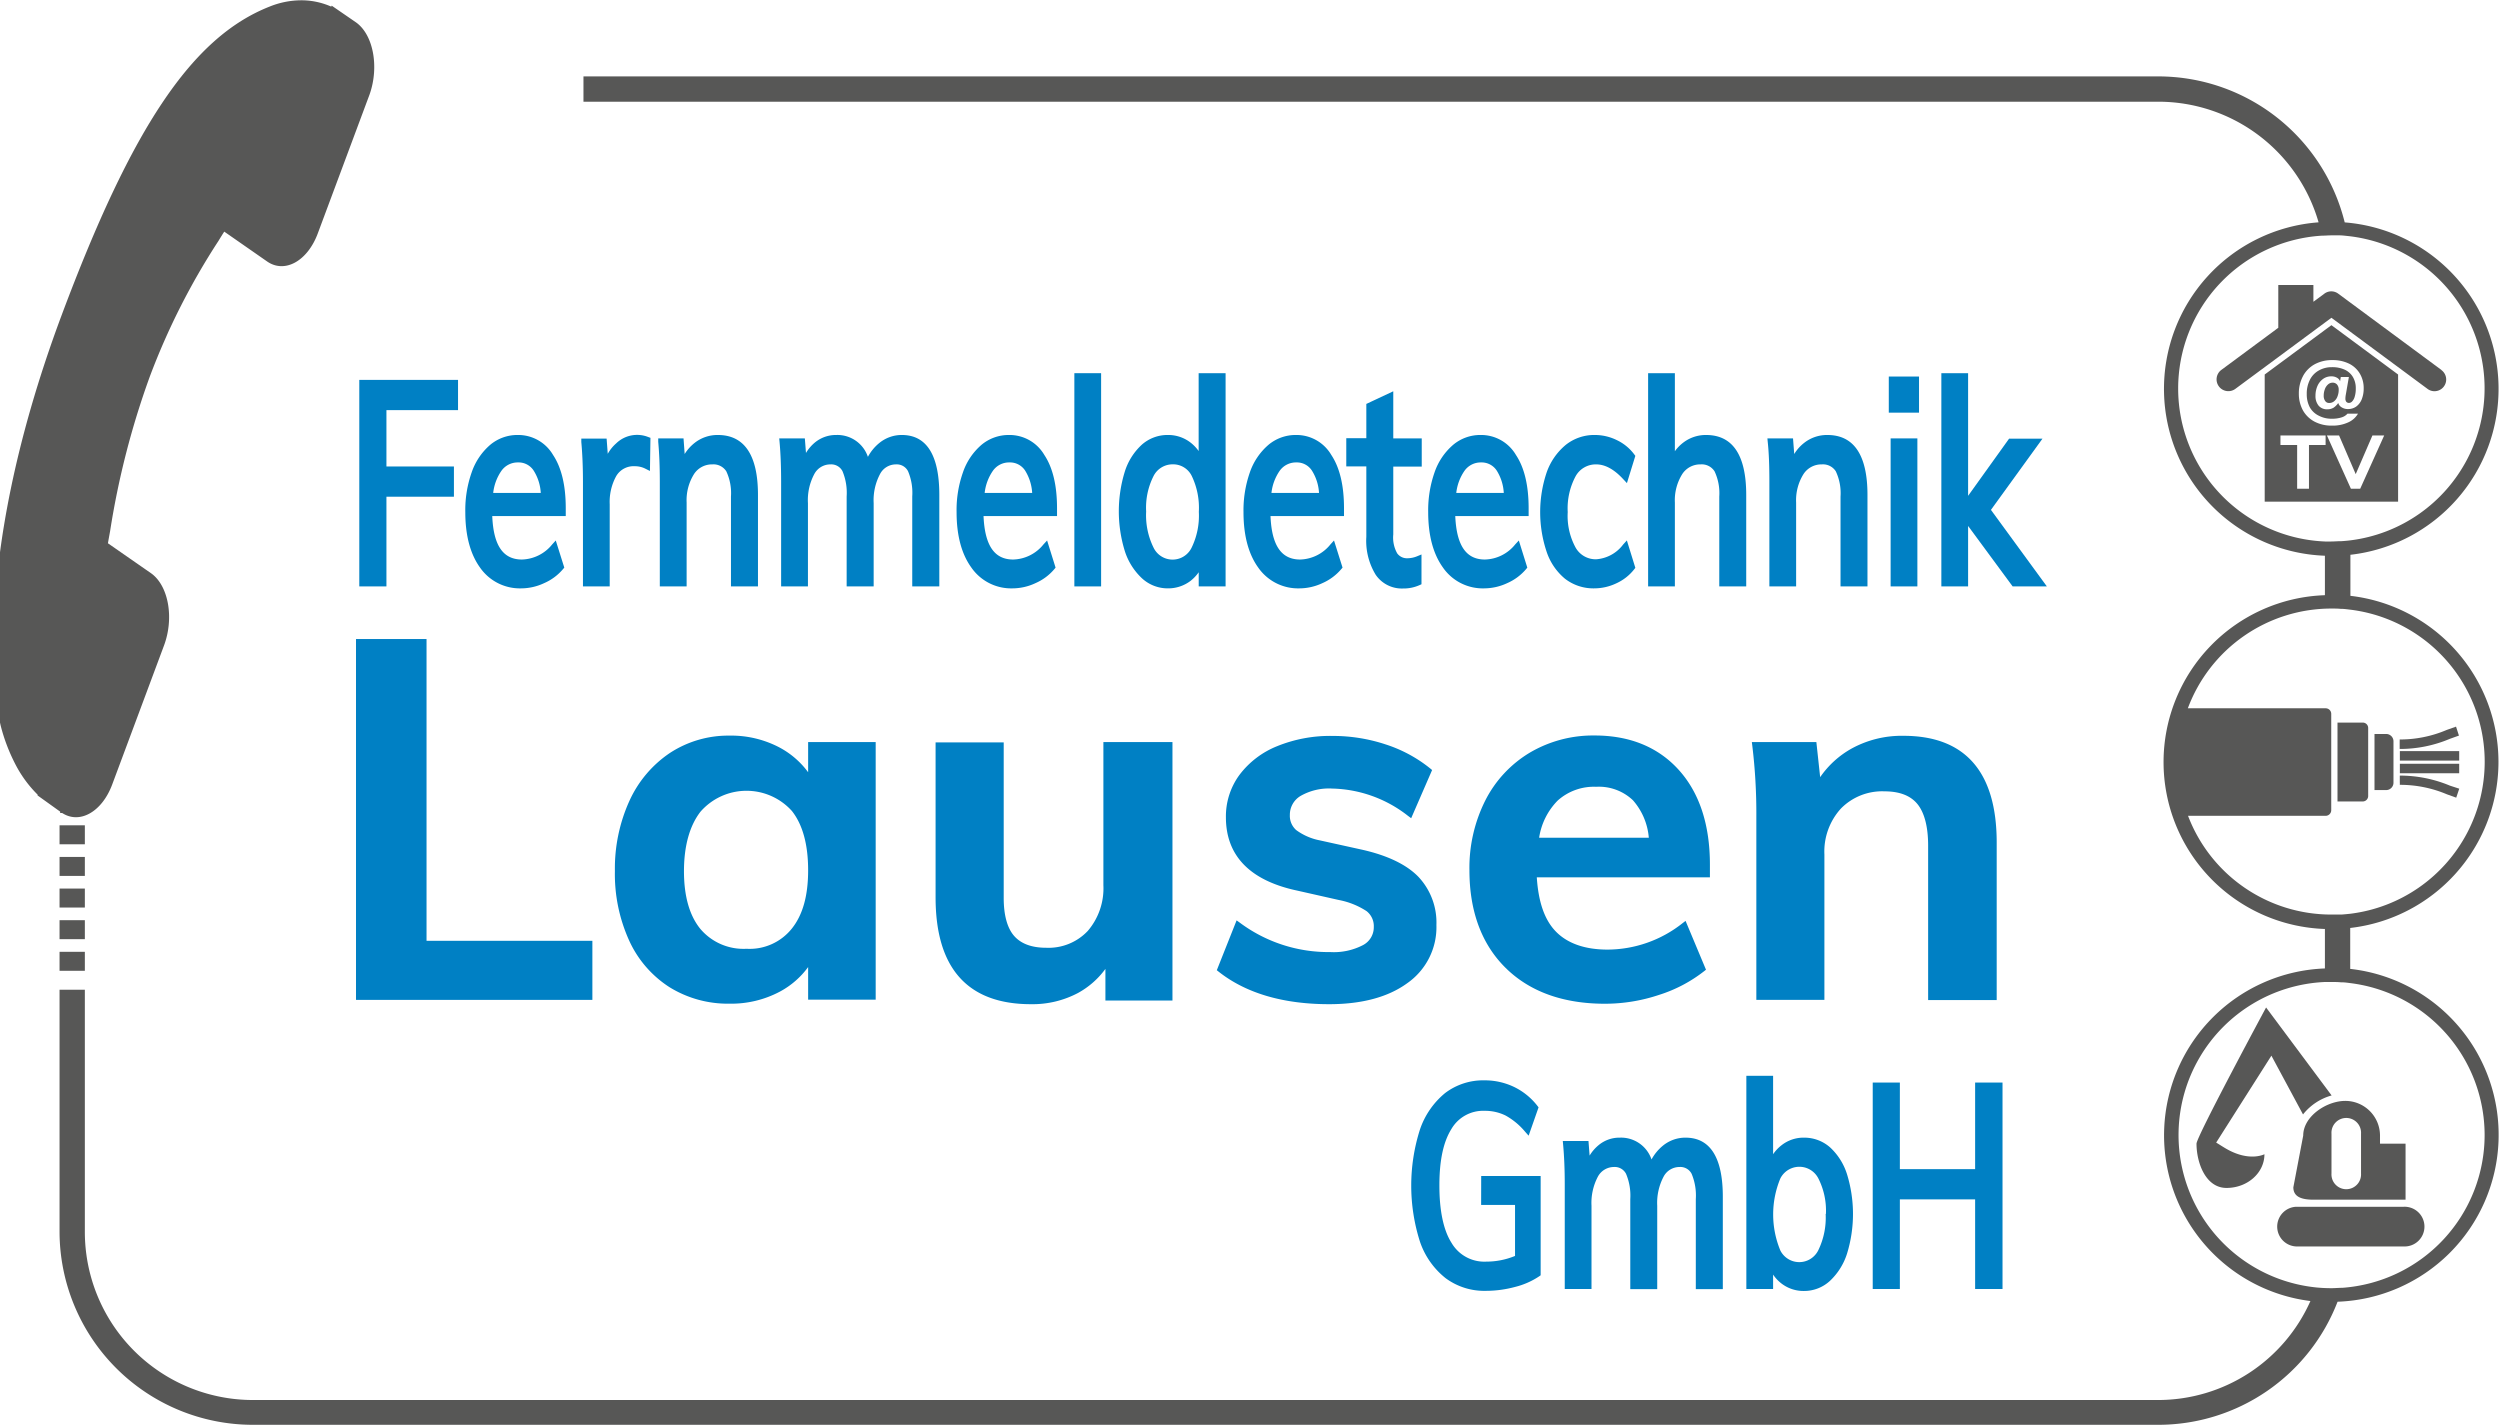 <?xml version="1.0"?>
<svg xmlns="http://www.w3.org/2000/svg" version="1.1" width="300" height="171" viewBox="0 0 300 171"><svg version="1.1" width="301" height="171" viewBox="0 0 65535 37276" x="-1" y="0"><svg id="Ebene_1" data-name="Ebene 1" viewBox="0 0 396.08 225.29" width="65535" height="37276"><defs><style>.cls-1{fill:#575756;}.cls-2{fill:#0080c4;}</style></defs><title>Lausen_Logo_Vektor_hell</title><path class="cls-1" d="M471.31,292.08h-17a3.14,3.14,0,0,0,0,6.27h17a3.14,3.14,0,1,0,0-6.27Z" transform="translate(-90.25 -101.29)"/><path class="cls-1" d="M449.59,260.57s-11,20.43-11,21.53c0,2.95,1.41,7,4.74,7s6-2.39,6-5.33c0,0-2.34,1.25-6-.84-.59-.34-1.13-.7-1.63-1l8.73-13.74,5,9.29a8.75,8.75,0,0,1,4.52-3Z" transform="translate(-90.25 -101.29)"/><path class="cls-1" d="M467.6,282.1v-1.28a5.49,5.49,0,0,0-5.48-5.48c-3,0-6.66,2.46-6.66,5.48L453.9,289c0,1.44,1.18,1.88,2.74,1.95v0h15V282.1Zm-3,4.71a2.34,2.34,0,1,1-4.67,0v-6.28a2.34,2.34,0,1,1,4.67,0Z" transform="translate(-90.25 -101.29)"/><path class="cls-1" d="M477.31,159.78,461,147.72a1.83,1.83,0,0,0-2.2,0L457.07,149v-2.65h-5.55v6.76l-9,6.66a1.85,1.85,0,0,0,2.21,3l15.19-11.24,15.19,11.24a1.82,1.82,0,0,0,1.1.37,1.85,1.85,0,0,0,1.1-3.34Z" transform="translate(-90.25 -101.29)"/><rect class="cls-1" x="10.49" y="140.48" width="4" height="3"/><rect class="cls-1" x="10.49" y="145.48" width="4" height="3"/><rect class="cls-1" x="10.49" y="150.48" width="4" height="3"/><rect class="cls-1" x="10.49" y="130.48" width="4" height="3"/><rect class="cls-1" x="10.49" y="135.48" width="4" height="3"/><path class="cls-1" d="M147.57,104.8l-3.81-2.62-.06.16a11.67,11.67,0,0,0-5-1,13.47,13.47,0,0,0-4.77,1c-12.21,4.82-21.72,19-32.86,48.78-15.38,41.22-9.86,64-9.61,65a28.62,28.62,0,0,0,2.23,5.87,19,19,0,0,0,3.58,4.93l0,.13,3.57,2.56v.21h.31c2.77,1.81,6.29-.16,7.91-4.49l8.2-22c1.63-4.38.69-9.5-2.08-11.43l-6.79-4.72c.1-.6.22-1.24.34-1.9a130,130,0,0,1,6.3-24.51,109.78,109.78,0,0,1,10.84-21.4c.31-.51.61-1,.91-1.46l4.54,3.16,2.24,1.56c2.78,1.93,6.37-.05,8-4.42l8.2-22C151.29,111.87,150.36,106.74,147.57,104.8Z" transform="translate(-90.25 -101.29)"/><polygon class="cls-2" points="68.51 101.03 57.36 101.03 57.36 158.08 94.73 158.08 94.73 148.74 68.51 148.74 68.51 101.03"/><path class="cls-2" d="M219.09,223.38a13.51,13.51,0,0,0-4.46-3.88,16.37,16.37,0,0,0-7.95-1.91,16.87,16.87,0,0,0-9.41,2.72,18.15,18.15,0,0,0-6.44,7.61A25.86,25.86,0,0,0,188.54,239a25.43,25.43,0,0,0,2.26,11,17.2,17.2,0,0,0,6.4,7.38,17.53,17.53,0,0,0,9.48,2.59,16.37,16.37,0,0,0,7.95-1.91,13.29,13.29,0,0,0,4.46-3.88v5.16h10.68V218.61H219.09Zm-2.57,6.12c1.71,2.16,2.57,5.31,2.57,9.38s-.86,7.06-2.57,9.21a8.54,8.54,0,0,1-7.17,3.2,8.94,8.94,0,0,1-7.29-3.13c-1.72-2.1-2.6-5.17-2.6-9.13s.88-7.18,2.61-9.41a9.66,9.66,0,0,1,14.45-.12Z" transform="translate(-90.25 -101.29)"/><path class="cls-2" d="M265.77,241.24a10.36,10.36,0,0,1-2.46,7.22,8.52,8.52,0,0,1-6.56,2.67c-2.31,0-4-.63-5.09-1.87s-1.65-3.3-1.65-6v-24.6H239.24v24.52c0,11.19,5.07,16.87,15.07,16.87a15.32,15.32,0,0,0,7.48-1.79,13.21,13.21,0,0,0,4.3-3.79v5h10.6V218.61H265.77Z" transform="translate(-90.25 -101.29)"/><path class="cls-2" d="M318.42,247.54a10.54,10.54,0,0,0-2.86-7.64c-1.87-1.92-4.85-3.36-8.87-4.27l-6.75-1.49a9.23,9.23,0,0,1-3.69-1.62,3,3,0,0,1-1-2.38,3.46,3.46,0,0,1,1.67-3,9,9,0,0,1,5-1.18,20.09,20.09,0,0,1,12,4.31l.51.38,3.31-7.62-.29-.24a21.92,21.92,0,0,0-7.09-3.82,26.52,26.52,0,0,0-8.34-1.33,22.22,22.22,0,0,0-8.78,1.62,13.93,13.93,0,0,0-5.95,4.53,11.06,11.06,0,0,0-2.15,6.71c0,6.07,3.79,10,11.26,11.59l6.6,1.49a12.17,12.17,0,0,1,4.38,1.76,3,3,0,0,1,1.14,2.48,3.18,3.18,0,0,1-1.69,2.88,10,10,0,0,1-5.21,1.11,23.43,23.43,0,0,1-14.26-4.63l-.53-.38-3.13,7.88.29.23c4.32,3.41,10.2,5.14,17.48,5.14,5.17,0,9.32-1.12,12.34-3.32A10.79,10.79,0,0,0,318.42,247.54Z" transform="translate(-90.25 -101.29)"/><path class="cls-2" d="M326.14,227.86a23.7,23.7,0,0,0-2.5,11c0,6.51,1.93,11.72,5.74,15.47s9.09,5.65,15.7,5.65a27,27,0,0,0,8.54-1.4,22.61,22.61,0,0,0,7.13-3.75l.29-.23-3.23-7.72-.51.39a19.19,19.19,0,0,1-11.83,4.15c-3.61,0-6.37-1-8.18-2.87s-2.75-4.72-3-8.56h27.37v-2c0-6.29-1.64-11.32-4.89-14.94s-7.74-5.48-13.32-5.48a19.68,19.68,0,0,0-10.26,2.71A18.6,18.6,0,0,0,326.14,227.86Zm8.52,5.87a10.63,10.63,0,0,1,2.93-5.87,8.56,8.56,0,0,1,6.07-2.18,7.81,7.81,0,0,1,5.83,2.13,10.23,10.23,0,0,1,2.51,5.92Z" transform="translate(-90.25 -101.29)"/><path class="cls-2" d="M369,230.37v29h10.76v-23a10.09,10.09,0,0,1,2.62-7.26,9.13,9.13,0,0,1,6.88-2.71c2.35,0,4.1.66,5.2,2s1.7,3.56,1.7,6.57v24.43H407v-24.9c0-11.2-5-16.88-14.75-16.88a16.44,16.44,0,0,0-8.16,2,14.76,14.76,0,0,0-5,4.54l-.6-5.55H368.29l.07.57A89,89,0,0,1,369,230.37Z" transform="translate(-90.25 -101.29)"/><polygon class="cls-2" points="62.17 78.53 72.84 78.53 72.84 73.75 62.17 73.75 62.17 64.84 73.49 64.84 73.49 60.06 57.88 60.06 57.88 92.71 62.17 92.71 62.17 78.53"/><path class="cls-2" d="M173.74,194.31a8.6,8.6,0,0,0,3.62-.83,8.17,8.17,0,0,0,3-2.24l.18-.21-1.35-4.29-.58.64a6.36,6.36,0,0,1-4.77,2.37c-3,0-4.5-2.25-4.69-6.87h11.62v-1.25c0-3.55-.66-6.38-2-8.4a6.38,6.38,0,0,0-5.61-3.17,6.69,6.69,0,0,0-4.36,1.58,10,10,0,0,0-2.91,4.35,17.91,17.91,0,0,0-1,6.26c0,3.68.78,6.62,2.32,8.76A7.68,7.68,0,0,0,173.74,194.31Zm-4.44-15.09a7.61,7.61,0,0,1,1.31-3.51,3.15,3.15,0,0,1,2.61-1.31,2.83,2.83,0,0,1,2.47,1.28,7.39,7.39,0,0,1,1.13,3.54Z" transform="translate(-90.25 -101.29)"/><path class="cls-2" d="M191.68,175a3.64,3.64,0,0,1,1.68.39l.72.36.08-5.24-.33-.12a4.75,4.75,0,0,0-5.09,1,6.22,6.22,0,0,0-1.33,1.65l-.18-2.41h-4l0,.54c.17,1.84.26,4,.26,6.27V194h4.23V181a8.44,8.44,0,0,1,1-4.39A3.17,3.17,0,0,1,191.68,175Z" transform="translate(-90.25 -101.29)"/><path class="cls-2" d="M195.64,177.41V194h4.24V180.74a7.77,7.77,0,0,1,1.15-4.47,3.37,3.37,0,0,1,2.91-1.56,2.4,2.4,0,0,1,2.21,1.09,8.15,8.15,0,0,1,.74,4V194h4.27V179.54c0-6.29-2.14-9.48-6.35-9.48a5.84,5.84,0,0,0-3.65,1.24,6.8,6.8,0,0,0-1.59,1.77l-.18-2.47h-4l0,.54C195.56,173,195.64,175.09,195.64,177.41Z" transform="translate(-90.25 -101.29)"/><path class="cls-2" d="M239.83,194V179.54c0-6.29-2-9.48-5.93-9.48a5.59,5.59,0,0,0-3.56,1.27,7.19,7.19,0,0,0-1.8,2.19,5.09,5.09,0,0,0-5-3.46,5.23,5.23,0,0,0-3.43,1.23,6.52,6.52,0,0,0-1.36,1.61l-.18-2.3h-4.05l.05.54c.17,1.84.25,4,.25,6.27V194h4.24V180.83a8.73,8.73,0,0,1,1-4.58,2.86,2.86,0,0,1,2.55-1.54,2,2,0,0,1,1.91,1.07,8.88,8.88,0,0,1,.66,4V194h4.27V180.83a8.84,8.84,0,0,1,1-4.58,2.82,2.82,0,0,1,2.53-1.54,2,2,0,0,1,1.9,1.07,8.71,8.71,0,0,1,.67,4V194Z" transform="translate(-90.25 -101.29)"/><path class="cls-2" d="M251.42,194.31a8.6,8.6,0,0,0,3.62-.83,8.2,8.2,0,0,0,3-2.24l.17-.21-1.34-4.29-.59.64a6.34,6.34,0,0,1-4.77,2.37c-3,0-4.49-2.25-4.69-6.87h11.62v-1.25c0-3.55-.66-6.38-2-8.4a6.38,6.38,0,0,0-5.61-3.17,6.71,6.71,0,0,0-4.36,1.58,10,10,0,0,0-2.91,4.35,17.91,17.91,0,0,0-1,6.26c0,3.68.78,6.62,2.33,8.76A7.66,7.66,0,0,0,251.42,194.31ZM247,179.22a7.61,7.61,0,0,1,1.31-3.51,3.12,3.12,0,0,1,2.61-1.31,2.85,2.85,0,0,1,2.47,1.28,7.5,7.5,0,0,1,1.12,3.54Z" transform="translate(-90.25 -101.29)"/><rect class="cls-2" x="170.93" y="59" width="4.23" height="33.71"/><path class="cls-2" d="M285.09,194V160.29h-4.26V172.6a6.37,6.37,0,0,0-1.32-1.37,5.76,5.76,0,0,0-3.55-1.17,6.11,6.11,0,0,0-4.13,1.55,9.7,9.7,0,0,0-2.68,4.26,21.31,21.31,0,0,0,0,12.52,10.08,10.08,0,0,0,2.71,4.32,6,6,0,0,0,4.08,1.6,5.85,5.85,0,0,0,3.59-1.17,6.39,6.39,0,0,0,1.31-1.38V194Zm-4.23-11.79a11.56,11.56,0,0,1-1.15,5.68,3.34,3.34,0,0,1-6,0,11.54,11.54,0,0,1-1.18-5.73,11.08,11.08,0,0,1,1.17-5.61,3.38,3.38,0,0,1,3.05-1.85,3.27,3.27,0,0,1,3,1.86A11.63,11.63,0,0,1,280.86,182.21Z" transform="translate(-90.25 -101.29)"/><path class="cls-2" d="M296.78,194.31a8.6,8.6,0,0,0,3.62-.83,8.25,8.25,0,0,0,3-2.24l.18-.21-1.35-4.29-.58.64a6.36,6.36,0,0,1-4.77,2.37c-3,0-4.5-2.25-4.69-6.87h11.62v-1.25c0-3.55-.66-6.38-2-8.4a6.38,6.38,0,0,0-5.61-3.17,6.69,6.69,0,0,0-4.36,1.58,10.07,10.07,0,0,0-2.92,4.35,18.15,18.15,0,0,0-1,6.26c0,3.68.78,6.62,2.32,8.76A7.68,7.68,0,0,0,296.78,194.31Zm-4.44-15.09a7.61,7.61,0,0,1,1.31-3.51,3.15,3.15,0,0,1,2.61-1.31,2.83,2.83,0,0,1,2.47,1.28,7.39,7.39,0,0,1,1.13,3.54Z" transform="translate(-90.25 -101.29)"/><path class="cls-2" d="M307.34,186.16a10.29,10.29,0,0,0,1.48,6,5,5,0,0,0,4.32,2.17,6.18,6.18,0,0,0,2.63-.54l.29-.13v-4.71l-.68.28a4.08,4.08,0,0,1-1.53.32,1.91,1.91,0,0,1-1.62-.76,5.07,5.07,0,0,1-.63-3V175.06h4.5V170.6h-4.5v-7.45l-4.26,2v5.42h-3.17v4.46h3.17Z" transform="translate(-90.25 -101.29)"/><path class="cls-2" d="M326,194.31a8.67,8.67,0,0,0,3.62-.83,8.25,8.25,0,0,0,3-2.24l.17-.21-1.34-4.29-.59.64a6.33,6.33,0,0,1-4.77,2.37c-3,0-4.49-2.25-4.69-6.87H333v-1.25c0-3.55-.66-6.38-2-8.4a6.38,6.38,0,0,0-5.61-3.17,6.66,6.66,0,0,0-4.35,1.58,10,10,0,0,0-2.92,4.35,18.14,18.14,0,0,0-1,6.26c0,3.68.79,6.62,2.33,8.76A7.66,7.66,0,0,0,326,194.31Zm-4.44-15.09a7.61,7.61,0,0,1,1.31-3.51,3.14,3.14,0,0,1,2.61-1.31,2.85,2.85,0,0,1,2.47,1.28,7.39,7.39,0,0,1,1.12,3.54Z" transform="translate(-90.25 -101.29)"/><path class="cls-2" d="M338.74,192.78a7.32,7.32,0,0,0,4.59,1.53,8.17,8.17,0,0,0,3.56-.81,7.57,7.57,0,0,0,2.82-2.23l.16-.21-1.34-4.33-.59.65a5.84,5.84,0,0,1-4.25,2.33,3.64,3.64,0,0,1-3.26-1.84,10.47,10.47,0,0,1-1.25-5.62,10.74,10.74,0,0,1,1.25-5.67,3.63,3.63,0,0,1,3.26-1.87c1.4,0,2.83.78,4.26,2.33l.59.63,1.33-4.31-.15-.2a7.37,7.37,0,0,0-2.74-2.27,7.91,7.91,0,0,0-3.52-.83,7.22,7.22,0,0,0-4.61,1.58,9.92,9.92,0,0,0-3,4.34,19.75,19.75,0,0,0,0,12.56A9.39,9.39,0,0,0,338.74,192.78Z" transform="translate(-90.25 -101.29)"/><path class="cls-2" d="M361.05,170.06a5.86,5.86,0,0,0-3.49,1.12,6.39,6.39,0,0,0-1.44,1.45V160.29h-4.23V194h4.23V180.74a7.77,7.77,0,0,1,1.15-4.47,3.37,3.37,0,0,1,2.91-1.56,2.4,2.4,0,0,1,2.21,1.09,8.11,8.11,0,0,1,.75,4V194h4.26V179.54C367.4,173.25,365.27,170.06,361.05,170.06Z" transform="translate(-90.25 -101.29)"/><path class="cls-2" d="M371.06,177.41V194h4.23V180.74a7.77,7.77,0,0,1,1.15-4.47,3.37,3.37,0,0,1,2.91-1.56,2.4,2.4,0,0,1,2.21,1.09,8.11,8.11,0,0,1,.75,4V194h4.26V179.54c0-6.29-2.13-9.48-6.35-9.48a5.84,5.84,0,0,0-3.65,1.24,6.6,6.6,0,0,0-1.58,1.77l-.19-2.47h-4.05l.05.54C371,173,371.06,175.1,371.06,177.41Z" transform="translate(-90.25 -101.29)"/><rect class="cls-2" x="299.98" y="69.31" width="4.23" height="23.4"/><rect class="cls-2" x="299.69" y="59.53" width="4.78" height="5.71"/><polygon class="cls-2" points="315.84 80.61 323.99 69.35 318.71 69.35 312.23 78.39 312.23 59 308 59 308 92.71 312.23 92.71 312.23 83.15 319.27 92.71 324.68 92.71 315.84 80.61"/><path class="cls-2" d="M325.49,291.79h5.36v8.06a11.82,11.82,0,0,1-4.54.9,6,6,0,0,1-5.49-2.95c-1.28-2-1.93-5.08-1.93-9.08s.63-6.88,1.88-8.9a5.8,5.8,0,0,1,5.28-2.91,7.31,7.31,0,0,1,3.3.74,10.81,10.81,0,0,1,3.08,2.55l.57.64,1.57-4.48-.17-.22a10.4,10.4,0,0,0-3.69-3,10.71,10.71,0,0,0-4.69-1.05,9.94,9.94,0,0,0-6.21,2,12.74,12.74,0,0,0-4,5.8,29.2,29.2,0,0,0,0,17.68,12.46,12.46,0,0,0,4.07,5.8,10.26,10.26,0,0,0,6.34,2,17.71,17.71,0,0,0,4.64-.62,12.1,12.1,0,0,0,3.83-1.69l.21-.15v-15.7h-9.4Z" transform="translate(-90.25 -101.29)"/><path class="cls-2" d="M357.8,281.15a5.59,5.59,0,0,0-3.57,1.27,7.27,7.27,0,0,0-1.8,2.18,5.09,5.09,0,0,0-5-3.45,5.15,5.15,0,0,0-3.42,1.23,6.38,6.38,0,0,0-1.37,1.61l-.18-2.31H338.4l.05.55c.17,1.84.26,3.95.26,6.26v16.59h4.23V291.92a8.87,8.87,0,0,1,1-4.59,2.89,2.89,0,0,1,2.55-1.54,2,2,0,0,1,1.91,1.08,8.85,8.85,0,0,1,.67,4v14.23h4.26V291.92a8.88,8.88,0,0,1,1-4.59,2.84,2.84,0,0,1,2.53-1.54,2,2,0,0,1,1.91,1.08,8.88,8.88,0,0,1,.66,4v14.23h4.27V290.63C363.73,284.34,361.73,281.15,357.8,281.15Z" transform="translate(-90.25 -101.29)"/><path class="cls-2" d="M380.66,282.69a6.16,6.16,0,0,0-4.11-1.54,5.63,5.63,0,0,0-3.59,1.22,6.24,6.24,0,0,0-1.31,1.4v-12.4h-4.23v33.71h4.23V302.8a6,6,0,0,0,1.31,1.4,5.72,5.72,0,0,0,3.59,1.19,6,6,0,0,0,4.08-1.59,10.08,10.08,0,0,0,2.71-4.32,21.35,21.35,0,0,0,0-12.53A9.75,9.75,0,0,0,380.66,282.69Zm-.7,10.52a11.79,11.79,0,0,1-1.16,5.73,3.35,3.35,0,0,1-6,.06,14.85,14.85,0,0,1,0-11.41,3.37,3.37,0,0,1,6,0A11.24,11.24,0,0,1,380,293.21Z" transform="translate(-90.25 -101.29)"/><polygon class="cls-2" points="313.34 184.84 301.44 184.84 301.44 171.15 297.15 171.15 297.15 203.79 301.44 203.79 301.44 189.62 313.34 189.62 313.34 203.79 317.67 203.79 317.67 171.15 313.34 171.15 313.34 184.84"/><path class="cls-1" d="M460.13,161.79a1.08,1.08,0,0,0-.77.3,1.79,1.79,0,0,0-.49.77,2.85,2.85,0,0,0-.17,1,1.37,1.37,0,0,0,.23.82.73.73,0,0,0,.62.32,1.21,1.21,0,0,0,.83-.3,1.74,1.74,0,0,0,.51-.77,2.77,2.77,0,0,0,.18-1,1.25,1.25,0,0,0-.25-.83A.9.9,0,0,0,460.13,161.79Z" transform="translate(-90.25 -101.29)"/><path class="cls-1" d="M459.92,152.7l-10.55,7.8v20.1h21.09V160.5Zm-4.47,8a4.65,4.65,0,0,1,1.88-1.85,5.73,5.73,0,0,1,2.71-.63,5.86,5.86,0,0,1,2.68.57,4.08,4.08,0,0,1,1.71,1.6,4.44,4.44,0,0,1,.59,2.27,4.58,4.58,0,0,1-.32,1.79,2.62,2.62,0,0,1-.88,1.13,2.22,2.22,0,0,1-1.28.38,1.8,1.8,0,0,1-1-.27A1.15,1.15,0,0,1,461,165h0a2.86,2.86,0,0,1-.73.74,1.87,1.87,0,0,1-1,.26,1.71,1.71,0,0,1-1.38-.58,2.36,2.36,0,0,1-.49-1.57,3.78,3.78,0,0,1,.32-1.56,2.7,2.7,0,0,1,.89-1.1,2.16,2.16,0,0,1,1.3-.4,1.67,1.67,0,0,1,.85.2,1.07,1.07,0,0,1,.53.58h0l.11-.68h1.28l-.49,2.82a3.45,3.45,0,0,0-.06.57.82.82,0,0,0,.14.53.55.55,0,0,0,.46.18.71.71,0,0,0,.47-.24,1.75,1.75,0,0,0,.4-.74,4.34,4.34,0,0,0,.17-1.31,3.45,3.45,0,0,0-.43-1.76,2.91,2.91,0,0,0-1.27-1.18,4.66,4.66,0,0,0-2.07-.42,4.08,4.08,0,0,0-2.05.51,3.45,3.45,0,0,0-1.42,1.46,4.8,4.8,0,0,0-.51,2.28,4.36,4.36,0,0,0,.48,2.09A3.26,3.26,0,0,0,457.9,167a4.3,4.3,0,0,0,2.11.49,4.78,4.78,0,0,0,1.51-.21,2,2,0,0,0,.94-.59h1.66a3.34,3.34,0,0,1-1.53,1.37,5.85,5.85,0,0,1-2.58.52,5.74,5.74,0,0,1-2.78-.64,4.52,4.52,0,0,1-1.82-1.78,5.43,5.43,0,0,1-.64-2.64A5.72,5.72,0,0,1,455.45,160.71ZM459,171.64h-2.63v6.92H454.5v-6.92h-2.64v-1.5H459Zm5.47,6.92H463l-3.79-8.42h1.92l2.63,6.11,2.64-6.11h1.86Z" transform="translate(-90.25 -101.29)"/><path class="cls-1" d="M478.66,225.5a20.51,20.51,0,0,0-7.93-1.59V225a2.22,2.22,0,0,1,0,.37,19,19,0,0,1,7.45,1.5l1.47.53.48-1.42Z" transform="translate(-90.25 -101.29)"/><rect class="cls-1" x="380.49" y="120.75" width="9.38" height="1.5"/><rect class="cls-1" x="380.49" y="118.75" width="9.38" height="1.5"/><path class="cls-1" d="M479.62,216.17l-1.47.52a18.79,18.79,0,0,1-7.44,1.51,2.83,2.83,0,0,1,0,.29v1.21a20.32,20.32,0,0,0,7.93-1.6c.46-.16.93-.34,1.44-.51Z" transform="translate(-90.25 -101.29)"/><path class="cls-1" d="M468.57,217.33h-1.84v8.87h1.84a1.16,1.16,0,0,0,1.16-1.16v-6.55A1.16,1.16,0,0,0,468.57,217.33Z" transform="translate(-90.25 -101.29)"/><path class="cls-1" d="M486.33,221.72a26.45,26.45,0,0,0-23.41-26.23V189a26.4,26.4,0,0,0-.9-52.55,30.37,30.37,0,0,0-29.45-23.08h-249v4h249a26.38,26.38,0,0,1,25.32,19.07,26.4,26.4,0,0,0,1,52.71v6.24a26.4,26.4,0,0,0,0,52.77v6.24a26.4,26.4,0,0,0-2.29,52.58,26.37,26.37,0,0,1-24.06,15.65H131.29A26.58,26.58,0,0,1,104.74,296V257.77h-4V296a30.58,30.58,0,0,0,30.55,30.55H432.57a30.39,30.39,0,0,0,28.32-19.46,26.4,26.4,0,0,0,2-52.62V248A26.45,26.45,0,0,0,486.33,221.72Zm-50.64-59a24.21,24.21,0,0,1,22.72-24.17c.5,0,1-.05,1.51-.05s.86,0,1.29,0h0c.42,0,.84.06,1.26.1h0a24.22,24.22,0,0,1,.43,48.12h0c-.47.06-.94.1-1.41.13h-.12c-.48,0-1,.05-1.47.05s-.67,0-1,0h0A24.21,24.21,0,0,1,435.69,162.72Zm1.56,67.55H459a.89.89,0,0,0,.89-.89V214.15a.88.88,0,0,0-.89-.88H437.22a24.23,24.23,0,0,1,22.7-15.77c.49,0,1,0,1.47.05h.12c.47,0,.94.08,1.41.13h0a24.22,24.22,0,0,1,0,48.07h0c-.47.05-.94.1-1.42.13h-.1c-.49,0-1,0-1.48,0h0A24.23,24.23,0,0,1,437.25,230.27Zm46.89,50.46a24.23,24.23,0,0,1-22.49,24.16c-.57,0-1.15.06-1.73.06q-1.23,0-2.43-.12a24.22,24.22,0,0,1,1.43-48.29h0c.33,0,.66,0,1,0s1,0,1.47.05h.12c.47,0,.94.07,1.41.13h0A24.22,24.22,0,0,1,484.14,280.73Z" transform="translate(-90.25 -101.29)"/><path class="cls-1" d="M464.88,215.53h-4V228h4a.86.86,0,0,0,.85-.86V216.38A.85.85,0,0,0,464.88,215.53Z" transform="translate(-90.25 -101.29)"/></svg></svg></svg>
